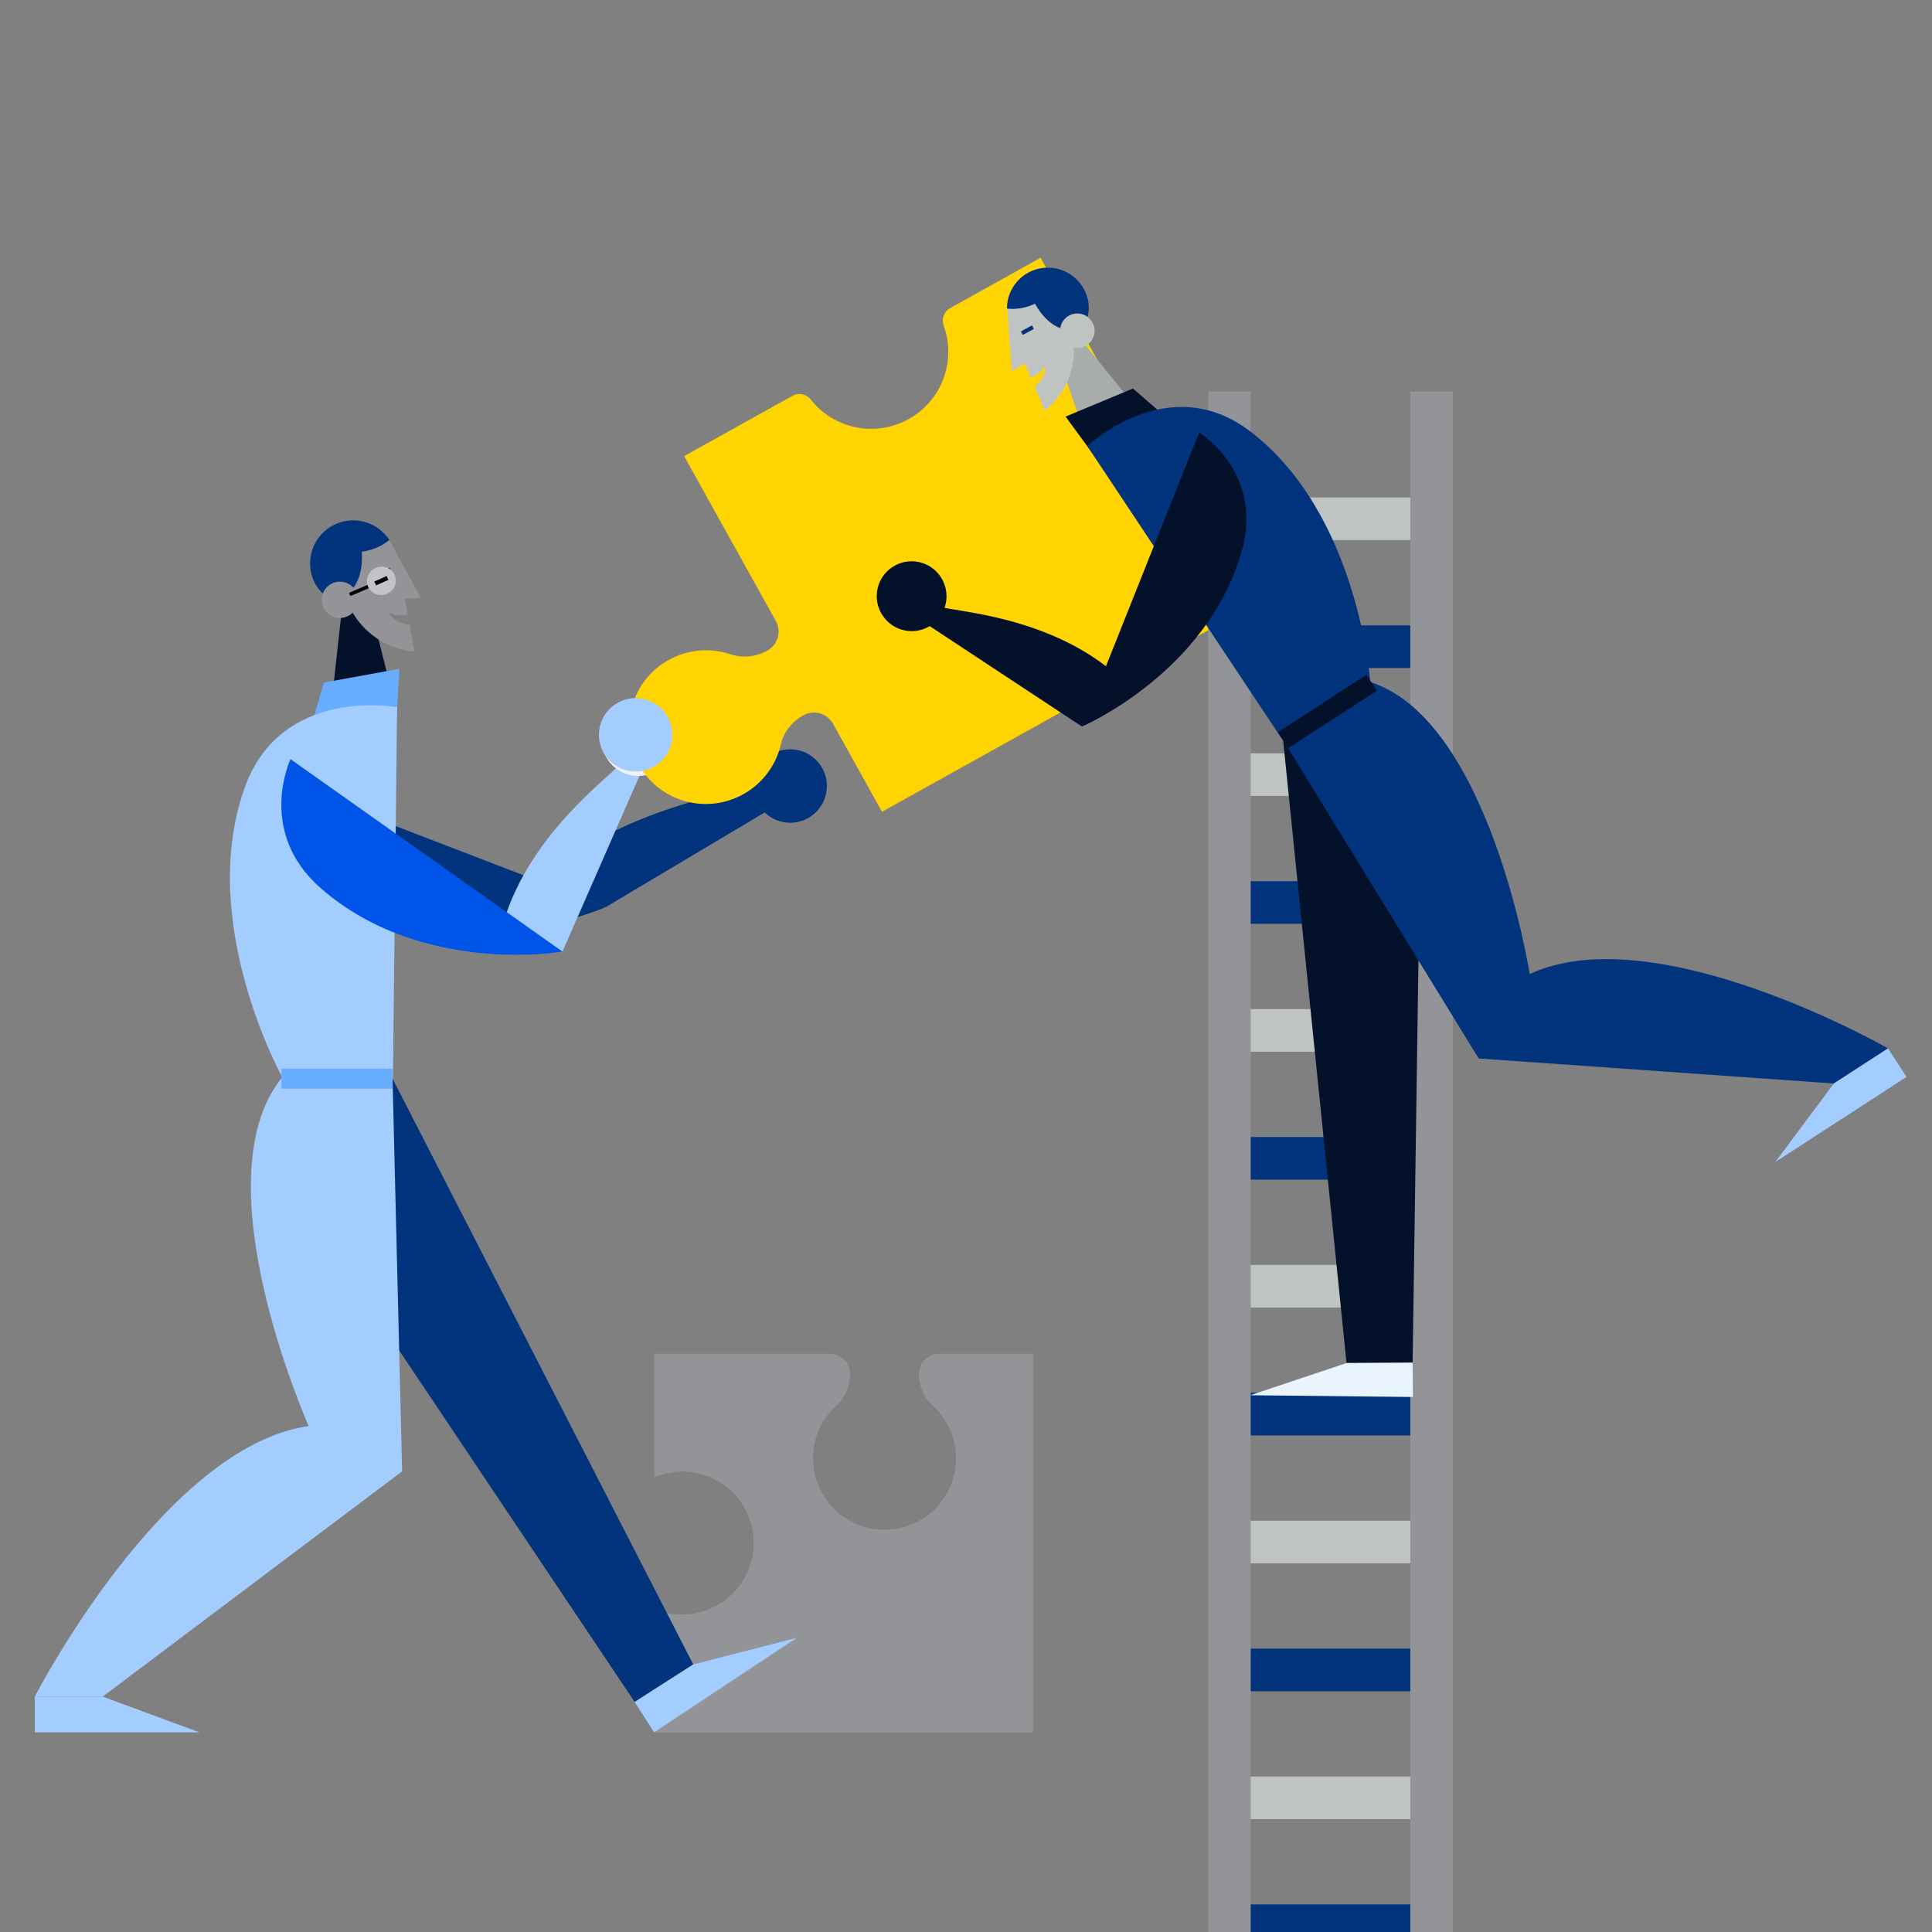 <svg width="262" height="262" viewBox="0 0 262 262" fill="none" xmlns="http://www.w3.org/2000/svg">
<rect x="0" y="0" width="262" height="262" fill="#808080" stroke="none"/>
<g clip-path="url(#clip0_2010_2314)">
<path d="M102.142 210.355C101.644 214.858 97.934 218.488 93.423 218.9C91.746 219.054 90.153 218.77 88.731 218.165V234.927H140.083V183.575H127.366C125.849 183.575 124.62 184.804 124.62 186.321C124.62 187.917 125.234 189.484 126.421 190.55C128.397 192.324 129.64 194.897 129.64 197.76C129.64 203.477 124.691 208.037 118.843 207.391C114.34 206.893 110.71 203.183 110.298 198.672C110.006 195.477 111.267 192.568 113.411 190.608C114.611 189.512 115.277 187.95 115.277 186.324V186.321C115.277 184.804 114.047 183.575 112.531 183.575H88.73V200.335C89.893 199.841 91.167 199.559 92.511 199.559C98.229 199.559 102.789 204.508 102.142 210.355Z" fill="#939498"/>
<path d="M94.014 225.72L86.067 230.801L44.493 168.746L53.233 146.278L94.014 225.72Z" fill="#01347C"/>
<path d="M46.319 82.987L45.174 93.414L52.619 91.812L49.919 81.106L46.319 82.987Z" fill="#03122A"/>
<path d="M47.888 71.112C44.162 71.387 42.701 72.829 43.672 77.758C44.51 82.01 47.497 82.499 47.497 82.499C48.331 84.136 49.569 85.534 51.093 86.561C52.617 87.587 54.376 88.209 56.207 88.368C56.207 88.368 55.908 86.73 55.539 84.703C54.967 84.677 54.409 84.517 53.91 84.237C53.41 83.957 52.983 83.564 52.663 83.089C53.494 83.434 54.41 83.519 55.29 83.332C54.794 80.605 54.266 77.686 54.18 77.164C53.303 71.827 50.26 70.938 47.888 71.112Z" fill="#939498"/>
<path d="M107.155 111.574C109.905 111.574 112.135 109.343 112.135 106.592C112.135 103.841 109.905 101.611 107.155 101.611C104.405 101.611 102.175 103.841 102.175 106.592C102.175 109.343 104.405 111.574 107.155 111.574Z" fill="#01347C"/>
<path d="M40.011 106.776C40.011 106.776 37.912 117.421 48.236 122.696C64.391 130.951 82.174 122.995 82.176 122.994L40.011 106.776Z" fill="#01347C"/>
<path d="M104.164 110.096L103.158 106.692C99.808 106.776 78.389 111.761 74.457 120.025L82.176 122.994L103.935 110.037L104.164 110.096Z" fill="#01347C"/>
<path d="M42.625 97.025L43.915 92.565L54.165 90.697L53.757 97.82L42.625 97.025Z" fill="#69ADFF"/>
<path d="M53.85 95.91C53.85 95.91 38.17 92.966 33.206 106.762C26.574 125.186 38.382 146.278 38.382 146.278H53.284L53.85 95.91Z" fill="#A4CDFF"/>
<path d="M53.097 73.828L57.08 81.07L54.098 81.283L53.097 73.828Z" fill="#939498"/>
<path d="M52.785 73.207C52.004 72.014 50.814 71.149 49.439 70.772C48.064 70.396 46.6 70.535 45.32 71.163C44.041 71.791 43.035 72.865 42.491 74.183C41.947 75.501 41.904 76.972 42.368 78.32C42.618 79.029 43.01 79.679 43.519 80.231C44.029 80.783 44.645 81.226 45.331 81.532C45.331 81.532 49.433 80.745 49.065 74.822C50.41 74.647 51.684 74.112 52.751 73.275C52.771 73.259 52.773 73.229 52.785 73.207Z" fill="#01347C"/>
<path d="M46.092 83.804C47.452 83.804 48.554 82.701 48.554 81.341C48.554 79.98 47.452 78.877 46.092 78.877C44.732 78.877 43.629 79.98 43.629 81.341C43.629 82.701 44.732 83.804 46.092 83.804Z" fill="#939498"/>
<path d="M52.896 77.041L51.11 77.179L51.154 77.751L52.94 77.613L52.896 77.041Z" fill="#01347C"/>
<path d="M83.771 103.872C83.095 105.068 72.01 112.806 68.321 124.902L76.276 129.046L87.196 104.126L83.771 103.872Z" fill="#A4CDFF"/>
<path d="M39.396 102.951C39.396 102.951 34.742 112.752 43.452 120.406C57.081 132.382 76.273 129.047 76.276 129.047L39.396 102.951Z" fill="#0054E8"/>
<path d="M86.552 105.227C89.302 105.227 91.531 102.997 91.531 100.246C91.531 97.495 89.302 95.265 86.552 95.265C83.802 95.265 81.572 97.495 81.572 100.246C81.572 102.997 83.802 105.227 86.552 105.227Z" fill="#F0F0F0"/>
<path d="M86.067 230.801L88.703 234.927L108.048 222.105L94.014 225.719L86.067 230.801Z" fill="#A4CDFF"/>
<path d="M53.234 146.278L54.532 199.531L13.93 230.078H4.716C4.716 230.078 22.161 196.203 41.862 193.387C41.862 193.387 27.06 160.232 38.129 146.278H53.234Z" fill="#A4CDFF"/>
<path d="M4.716 230.078V234.927H27.047L13.93 230.078H4.716Z" fill="#A4CDFF"/>
<path d="M38.165 146.278H53.233" stroke="#69ADFF" stroke-width="2.717" stroke-miterlimit="10"/>
<path d="M109.976 54.216C109.373 53.454 108.335 53.196 107.483 53.669L92.773 61.854L105.211 84.209C106.003 85.633 105.488 87.432 104.061 88.227L104.057 88.228C102.527 89.08 100.708 89.273 99.049 88.72C96.084 87.733 92.687 88.072 89.832 90.02C85.799 92.77 84.204 98.123 86.089 102.613C88.536 108.444 95.416 110.703 100.797 107.709C103.493 106.209 105.265 103.694 105.902 100.909C106.286 99.235 107.44 97.838 108.942 97.002C110.37 96.208 112.17 96.719 112.963 98.143L119.608 110.086L167.95 83.189L141.114 34.957L128.834 41.79C127.983 42.264 127.655 43.282 127.984 44.196C129.684 48.915 127.758 54.309 123.224 56.833C118.688 59.356 113.09 58.148 109.976 54.216Z" fill="#FFD400"/>
<path d="M194.139 73.243V67.465H166.274V73.243H194.139Z" fill="#BFC4C2"/>
<path d="M194.139 107.934V102.155H166.274V107.934H194.139Z" fill="#BFC4C2"/>
<path d="M194.139 142.624V136.846H166.274V142.624H194.139Z" fill="#BFC4C2"/>
<path d="M194.139 177.314V171.536H166.275V177.314H194.139Z" fill="#BFC4C2"/>
<path d="M194.139 212.005V206.227H166.274V212.005H194.139Z" fill="#BFC4C2"/>
<path d="M194.139 246.695V240.917H166.274V246.695H194.139Z" fill="#BFC4C2"/>
<path d="M194.139 90.588V84.81H166.274V90.588H194.139Z" fill="#01347C"/>
<path d="M194.139 125.279V119.501H166.274V125.279H194.139Z" fill="#01347C"/>
<path d="M194.139 159.969V154.191H166.274V159.969H194.139Z" fill="#01347C"/>
<path d="M194.139 194.66V188.882H166.274V194.66H194.139Z" fill="#01347C"/>
<path d="M194.139 229.35V223.572H166.274V229.35H194.139Z" fill="#01347C"/>
<path d="M194.139 264.041V258.262H166.274V264.041H194.139Z" fill="#01347C"/>
<path d="M169.607 53.099H163.837V280.165H169.607V53.099Z" fill="#939498"/>
<path d="M197.024 53.099H191.254V280.165H197.024V53.099Z" fill="#939498"/>
<path d="M182.603 184.843L191.567 184.792L192.596 113.782L174.004 100.369L182.603 184.843Z" fill="#03122A"/>
<path d="M146.767 46.286L153.076 54.015L146.312 56.584L142.924 46.646L146.767 46.286Z" fill="#A8ADAB"/>
<path d="M139.372 37.62C142.485 35.913 144.395 36.309 146.172 40.745C147.704 44.571 145.576 46.505 145.576 46.505C145.758 48.243 145.495 49.998 144.811 51.605C144.128 53.212 143.047 54.617 141.67 55.69C141.67 55.69 141.061 54.228 140.306 52.42C140.748 52.104 141.111 51.688 141.364 51.206C141.617 50.725 141.753 50.19 141.763 49.646C141.28 50.351 140.593 50.892 139.795 51.198C138.779 48.765 137.69 46.163 137.488 45.702C135.425 40.989 137.391 38.707 139.372 37.62Z" fill="#BFC4C2"/>
<path d="M156.976 55.58L153.64 52.687L144.503 56.494L148.513 61.967L156.976 55.58Z" fill="#03122A"/>
<path d="M147.451 60.491C147.451 60.491 158.426 50.038 169.521 58.482C184.341 69.759 185.842 92.694 185.842 92.694L173.964 100.395L147.451 60.491Z" fill="#01347C"/>
<path d="M136.625 42.48L137.198 50.317L139.685 48.946L136.625 42.48Z" fill="#BFC4C2"/>
<path d="M136.553 41.822C136.559 40.467 137.059 39.161 137.96 38.15C138.861 37.14 140.101 36.493 141.446 36.334C142.79 36.173 144.148 36.511 145.263 37.282C146.378 38.052 147.174 39.204 147.502 40.52C147.669 41.214 147.693 41.936 147.573 42.639C147.453 43.343 147.19 44.015 146.802 44.614C146.802 44.614 143.125 46.106 140.354 41.188C139.191 41.744 137.899 41.976 136.615 41.859C136.591 41.857 136.574 41.834 136.553 41.822Z" fill="#01347C"/>
<path d="M147.371 46.821C146.287 47.523 144.838 47.213 144.134 46.127C143.43 45.041 143.738 43.592 144.822 42.889C145.906 42.186 147.356 42.496 148.06 43.582C148.763 44.668 148.455 46.118 147.371 46.821Z" fill="#BFC4C2"/>
<path d="M138.448 44.94L139.943 44.127L140.204 44.606L138.709 45.419L138.448 44.94Z" fill="#01347C"/>
<path d="M127.721 82.308C128.878 82.914 141.718 83.361 150.917 91.107L146.721 98.525L125.122 84.281L127.721 82.308Z" fill="#03122A"/>
<path d="M162.616 58.64C162.616 58.64 171.396 64.057 168.414 74.667C163.747 91.267 146.723 98.525 146.721 98.526L162.616 58.64Z" fill="#03122A"/>
<path d="M126.205 84.827C124.013 86.249 121.082 85.621 119.659 83.425C118.235 81.23 118.858 78.298 121.051 76.876C123.243 75.455 126.174 76.083 127.597 78.278C129.021 80.474 128.398 83.406 126.205 84.827Z" fill="#03122A"/>
<path d="M191.567 184.791L191.6 189.446L169.547 189.211L182.603 184.843L191.567 184.791Z" fill="#E9F4FF"/>
<path d="M174.004 100.369L200.524 143.539L248.693 146.934L256.037 142.172C256.037 142.172 224.604 124.154 207.443 132.087C207.443 132.087 202.087 97.978 186.044 92.563L174.004 100.369Z" fill="#01347C"/>
<path d="M256.037 142.172L258.546 146.042L240.746 157.582L248.693 146.934L256.037 142.172Z" fill="#A4CDFF"/>
<path d="M186.015 92.582L174.004 100.369" stroke="#03122A" stroke-width="2.583" stroke-miterlimit="10"/>
<path d="M86.198 104.625C88.947 104.625 91.176 102.397 91.176 99.647C91.176 96.898 88.947 94.669 86.198 94.669C83.449 94.669 81.22 96.898 81.22 99.647C81.22 102.397 83.449 104.625 86.198 104.625Z" fill="#A4CDFF"/>
<path d="M50.479 79.052L47.338 80.393L47.525 80.828L50.665 79.488L50.479 79.052Z" fill="#020202"/>
<path d="M53.278 79.922C53.937 79.067 53.776 77.859 52.918 77.225C52.06 76.59 50.829 76.769 50.17 77.624C49.511 78.479 49.672 79.686 50.53 80.321C51.388 80.955 52.619 80.777 53.278 79.922Z" fill="#C2C3C7"/>
<path d="M52.434 78.117L50.763 78.861L50.996 79.383L52.667 78.64L52.434 78.117Z" fill="#020202"/>
</g>
<defs>
<clipPath id="clip0_2010_2314">
<rect width="262" height="262" fill="white"/>
</clipPath>
</defs>
</svg>

